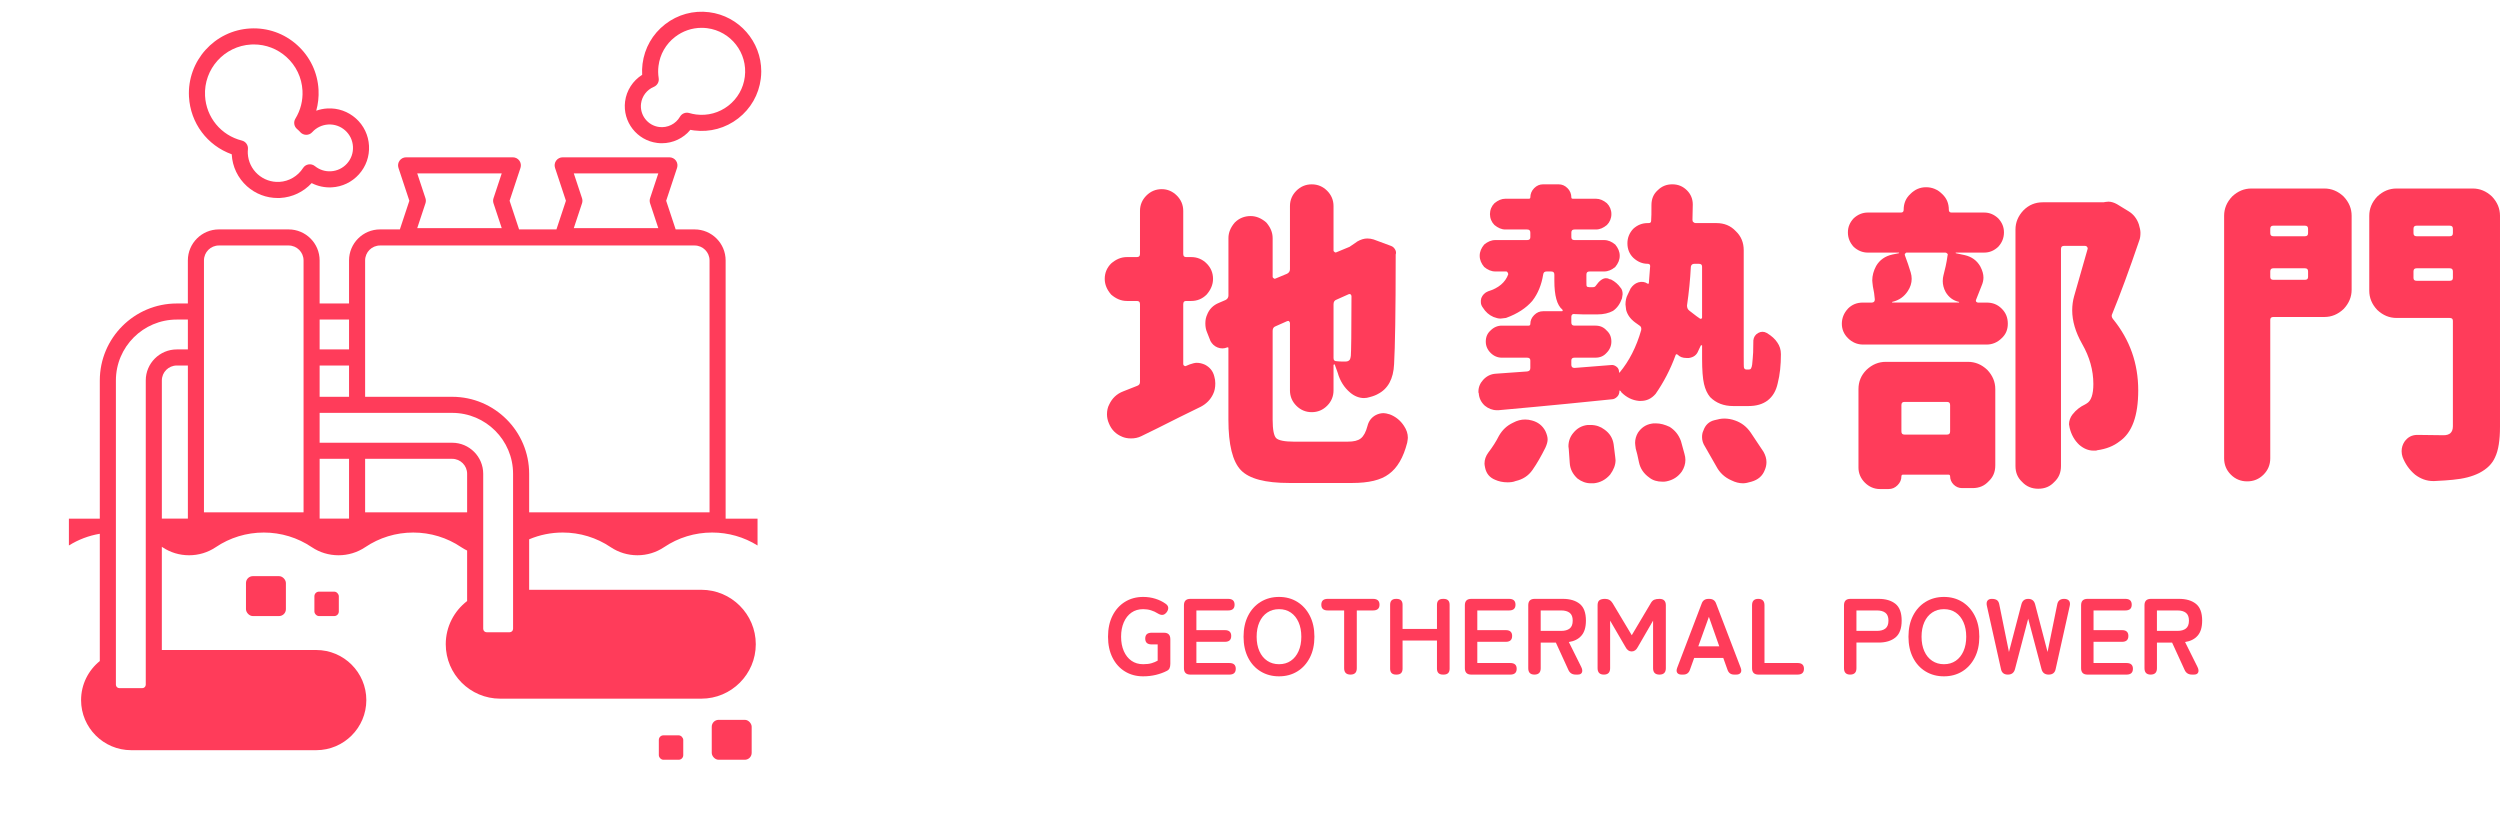 <?xml version="1.0" encoding="UTF-8"?>
<svg id="_レイヤー_2" data-name="レイヤー 2" xmlns="http://www.w3.org/2000/svg" viewBox="0 0 318.592 103.862">
  <defs>
    <style>
      .cls-1 {
        fill: none;
      }

      .cls-2 {
        fill: #ff3c5a;
      }
    </style>
  </defs>
  <g id="_レイヤー_1-2" data-name="レイヤー 1">
    <g>
      <g>
        <path class="cls-2" d="M150.913,46.603c.041.041.123.082.204.041l.49-.204c.368-.123.653-.204.898-.204.368,0,.694.082,1.062.245.613.326,1.021.816,1.184,1.511.082.286.123.571.123.857,0,.531-.082.98-.286,1.388-.327.694-.857,1.225-1.552,1.592-1.837.898-3.675,1.797-5.512,2.736l-2.083,1.021c-.408.204-.857.286-1.307.286s-.816-.082-1.103-.204c-.816-.327-1.388-.898-1.715-1.715-.164-.368-.245-.776-.245-1.144,0-.449.082-.898.286-1.266.367-.776.939-1.348,1.796-1.674l1.756-.694c.245-.082.368-.245.368-.49v-9.922c0-.286-.123-.408-.409-.408h-1.266c-.735,0-1.388-.286-2.001-.816-.531-.613-.816-1.266-.816-2.001,0-.776.286-1.429.816-1.96.613-.531,1.266-.816,2.001-.816h1.266c.286,0,.409-.123.409-.409v-5.471c0-.776.286-1.429.816-1.96.531-.531,1.184-.817,1.96-.817.735,0,1.388.286,1.919.817.531.531.817,1.184.817,1.96v5.471c0,.286.123.409.368.409h.653c.775,0,1.429.286,1.96.816.531.531.816,1.184.816,1.96,0,.735-.286,1.388-.816,2.001-.531.531-1.185.816-1.96.816h-.653c-.245,0-.368.123-.368.408v7.636c0,.082.041.164.123.204ZM153.812,40.152c.286-.776.817-1.266,1.511-1.552l.857-.368c.245-.123.368-.327.368-.572v-7.309c0-.735.286-1.389.816-2.001.531-.531,1.225-.816,2.001-.816.735,0,1.388.286,2.001.816.531.612.816,1.266.816,2.001v4.94c0,.041.041.123.123.164.082.082.164.082.245.041l1.47-.612c.245-.123.368-.327.368-.572v-8.044c0-.776.286-1.429.816-1.96.531-.531,1.185-.816,1.96-.816.776,0,1.429.286,1.96.816.531.531.817,1.184.817,1.96v5.676c0,.041.041.123.123.164.082.082.163.082.245.041l1.674-.694.898-.613.041-.041c.49-.286.939-.409,1.307-.409.286,0,.571.041.816.123l2.205.817c.245.082.408.245.531.449.123.205.164.449.082.653v.205c0,7.064-.082,11.678-.204,13.76-.082,1.878-.776,3.144-2.042,3.797-.204.123-.572.286-1.062.409-.245.082-.49.122-.735.122-.612,0-1.225-.245-1.755-.694-.776-.653-1.307-1.511-1.593-2.532l-.367-1.02c-.041-.041-.041-.082-.082-.041-.041,0-.082.041-.082.082v3.226c0,.775-.286,1.429-.817,1.96-.531.531-1.184.816-1.96.816-.775,0-1.429-.286-1.96-.816-.531-.531-.816-1.185-.816-1.96v-8.575c0-.082-.041-.163-.123-.245-.041-.041-.123-.041-.245,0l-1.47.653c-.245.082-.368.286-.368.572v11.352c0,1.266.164,2.042.449,2.328.286.286,1.062.449,2.246.449h6.859c.776,0,1.307-.123,1.674-.409.368-.286.653-.816.857-1.592.164-.653.531-1.103,1.062-1.388.326-.164.653-.245.98-.245.164,0,.449.041.817.163.735.286,1.348.776,1.796,1.47.327.49.49.98.49,1.511,0,.123-.041.327-.082.612-.49,1.919-1.266,3.226-2.328,4.002-1.02.775-2.572,1.143-4.696,1.143h-8.003c-3.062,0-5.104-.531-6.166-1.633-1.062-1.103-1.592-3.267-1.592-6.411v-9.146c0-.082-.041-.123-.163-.082-.409.163-.817.163-1.225,0-.409-.164-.694-.449-.898-.817l-.449-1.143c-.123-.286-.204-.653-.204-1.103s.082-.776.204-1.062ZM170.349,46.032c.204.041.572.041,1.103.041.204,0,.368-.041.49-.163.082-.041.163-.245.204-.572.041-.449.082-2.981.082-7.595,0-.082-.041-.164-.123-.245-.082-.041-.163-.041-.245,0l-1.551.694c-.245.082-.368.286-.368.571v6.86c0,.286.123.409.408.409Z"/>
        <path class="cls-2" d="M189.017,48.4c.408-.449.94-.735,1.593-.776l4.002-.286c.286-.041.408-.164.408-.449v-.94c0-.245-.123-.367-.408-.367h-3.226c-.531,0-1.02-.204-1.429-.613-.409-.408-.613-.898-.613-1.429,0-.612.204-1.062.613-1.429.408-.409.898-.613,1.429-.613h3.43c.123,0,.204-.082.204-.204,0-.449.164-.816.49-1.143.327-.327.694-.49,1.144-.49h2.409c.041,0,.082-.041.082-.082,0-.041,0-.082-.041-.123-.694-.572-1.021-1.797-1.021-3.675v-.776c0-.286-.123-.408-.408-.408h-.572c-.286,0-.408.123-.449.408-.204,1.266-.653,2.409-1.388,3.348-.776.898-1.878,1.633-3.348,2.164l-.694.082c-.286,0-.572-.082-.898-.205-.572-.245-1.02-.653-1.348-1.184-.286-.367-.326-.776-.204-1.225.164-.409.449-.694.857-.858,1.348-.408,2.205-1.143,2.573-2.164,0-.123-.041-.204-.082-.245-.041-.082-.082-.123-.204-.123h-1.348c-.531,0-.98-.205-1.429-.572-.368-.449-.572-.898-.572-1.429s.204-.98.572-1.429c.449-.367.898-.572,1.429-.572h4.043c.286,0,.408-.123.408-.367v-.572c0-.286-.123-.408-.408-.408h-2.777c-.49,0-.939-.204-1.388-.572-.368-.368-.572-.857-.572-1.388s.204-1.021.572-1.389c.449-.367.898-.571,1.388-.571h2.981c.123,0,.204-.041.204-.164,0-.449.164-.857.49-1.184.327-.327.694-.49,1.144-.49h1.96c.449,0,.816.163,1.144.49.326.327.49.735.49,1.184,0,.123.082.164.204.164h2.94c.49,0,.94.204,1.388.571.368.368.572.858.572,1.389s-.204,1.02-.572,1.388c-.449.368-.898.572-1.388.572h-2.736c-.286,0-.408.123-.408.408v.572c0,.245.123.367.408.367h3.757c.531,0,.98.205,1.429.572.367.449.571.898.571,1.429s-.204.98-.571,1.429c-.449.367-.898.572-1.429.572h-1.837c-.286,0-.409.123-.409.408v.735c0,.449,0,.694.041.735.041.082.164.123.327.123h.449c.163,0,.286-.041.367-.163.449-.653.898-.98,1.307-.98.205,0,.327.041.449.123l.204.041c.531.286.898.613,1.185,1.021.204.204.286.49.286.857l-.082.531c-.245.694-.613,1.225-1.144,1.592-.531.286-1.184.449-2.001.449h-1.756l-1.144-.041c-.082-.041-.163,0-.286.041-.082.082-.123.164-.123.286v.735c0,.286.123.408.408.408h2.654c.612,0,1.062.204,1.429.613.408.367.612.816.612,1.429,0,.531-.204,1.021-.612,1.429-.368.409-.817.613-1.429.613h-2.654c-.286,0-.408.123-.408.367v.572c0,.123.041.204.123.286.041.041.163.082.286.082l4.655-.368c.245-.041.49.041.735.245.204.163.286.408.286.694.041.041.082.041.082,0,1.185-1.429,2.123-3.226,2.736-5.39.041-.245,0-.449-.204-.572l-.572-.408c-.612-.449-.98-.98-1.143-1.592l-.082-.694c0-.449.082-.898.286-1.266l.368-.776c.245-.368.571-.653.98-.776.449-.123.816-.082,1.184.163.123.041.163,0,.163-.122l.164-2.123c0-.204-.123-.286-.327-.286-.653,0-1.266-.245-1.837-.776-.49-.49-.735-1.103-.735-1.837,0-.694.245-1.307.735-1.838.531-.49,1.143-.735,1.837-.735h.123c.204,0,.327-.082.327-.286.041-.408.041-1.062.041-2.001,0-.776.245-1.388.776-1.878.531-.531,1.144-.776,1.878-.776s1.347.245,1.878.776c.49.49.735,1.102.735,1.796l-.041,1.96c0,.123.041.245.123.286.082.082.164.123.286.123h2.654c.98,0,1.797.327,2.45,1.021.694.653,1.02,1.47,1.02,2.45v13.516c0,.898,0,1.388.041,1.47.041.123.163.204.286.204h.286c.163,0,.286-.041.327-.164.123-.204.163-.612.204-1.225.041-.286.082-1.062.082-2.328.041-.408.245-.735.612-.939.368-.205.735-.205,1.103,0,.613.367,1.062.776,1.348,1.225.286.409.449.898.449,1.47,0,1.388-.123,2.613-.408,3.716-.205.939-.613,1.674-1.307,2.205-.613.449-1.389.694-2.409.694h-1.96c-1.185,0-2.164-.368-2.94-1.143-.368-.449-.613-.98-.776-1.674-.164-.694-.245-1.796-.245-3.226v-1.633c0-.041,0-.082-.041-.082l-.122.041-.327.694c-.204.531-.612.816-1.184.898h-.327c-.449,0-.816-.123-1.103-.408-.122-.123-.245-.082-.286.082-.653,1.797-1.511,3.43-2.532,4.9-.531.613-1.143.898-1.878.898h-.245c-.857-.082-1.593-.449-2.246-1.103-.041-.123-.122-.163-.163-.204v-.041q-.041,0-.041.041-.041,0-.041.041c0,.286-.082.531-.286.735-.204.204-.449.327-.694.327-2.777.286-7.595.776-14.414,1.388h-.245c-.531,0-1.062-.204-1.511-.571-.49-.449-.735-.981-.776-1.593-.041-.041-.041-.082-.041-.204,0-.572.204-1.062.612-1.511ZM193.141,61.303c-.286.123-.653.164-1.02.164-.613,0-1.144-.123-1.593-.327-.694-.286-1.103-.776-1.266-1.511-.041-.204-.082-.409-.082-.531,0-.531.163-.98.49-1.429.531-.694.98-1.388,1.348-2.123.449-.776,1.02-1.307,1.796-1.674.531-.286,1.021-.409,1.552-.409.286,0,.572.041.857.123.776.204,1.348.653,1.715,1.348.205.449.286.776.286,1.062,0,.286-.082.612-.286,1.062-.531,1.062-1.062,2.001-1.633,2.817-.531.776-1.266,1.225-2.164,1.429ZM200.491,55.178c.49-.613,1.103-.94,1.837-1.021h.367c.694,0,1.266.204,1.756.572.694.49,1.062,1.103,1.185,1.878l.204,1.634.041.408c0,.612-.245,1.225-.694,1.837-.572.653-1.266,1.021-2.083,1.103h-.368c-.612,0-1.184-.204-1.715-.613-.612-.571-.94-1.225-.98-2.001l-.123-1.756-.041-.327c0-.653.204-1.225.613-1.715ZM208.739,55.137c.408-.612.98-1.021,1.715-1.144.123-.041.286-.041.572-.041.572,0,1.144.163,1.756.449.694.449,1.143,1.02,1.429,1.796l.449,1.633c.082.286.123.531.123.776,0,.531-.164,1.021-.449,1.47-.49.694-1.144,1.102-1.96,1.266-.123.041-.327.041-.531.041-.653,0-1.225-.164-1.674-.531-.694-.49-1.144-1.144-1.307-1.96-.164-.776-.286-1.348-.408-1.715-.041-.327-.082-.572-.082-.735,0-.449.123-.898.368-1.307ZM215.272,39.58c.776.612,1.225.939,1.307.98.082.082.164.082.245.041.041,0,.082-.041.082-.123v-6.493c0-.245-.123-.367-.408-.367h-.572c-.245,0-.408.122-.449.367-.082,1.633-.245,3.267-.49,4.941,0,.286.082.49.286.653ZM217.068,54.892c.245-.735.735-1.184,1.429-1.347.449-.123.858-.205,1.225-.205.49,0,.94.082,1.388.245.817.286,1.47.776,2.001,1.552l1.633,2.45c.245.449.368.857.368,1.307,0,.367-.082.694-.205.98-.286.776-.857,1.266-1.715,1.511-.408.123-.776.204-1.062.204-.49,0-.98-.123-1.47-.368-.858-.367-1.511-.98-1.919-1.756l-1.47-2.572c-.245-.368-.368-.776-.368-1.184,0-.286.041-.572.163-.817Z"/>
        <path class="cls-2" d="M235.491,39.335c.531-.531,1.143-.776,1.919-.776h1.143c.123,0,.205-.041.286-.123.041-.041.082-.163.082-.286-.041-.531-.123-1.103-.245-1.633-.041-.368-.082-.653-.082-.776,0-.612.164-1.225.49-1.837.449-.776,1.143-1.266,2.082-1.47l.817-.163.041-.041-.041-.041h-3.961c-.653,0-1.266-.245-1.796-.735-.49-.531-.735-1.144-.735-1.838,0-.694.245-1.266.735-1.796.531-.49,1.143-.735,1.796-.735h4.247c.204,0,.327-.123.327-.327,0-.858.286-1.511.858-2.042.571-.571,1.225-.857,2.001-.857s1.47.286,2.042.857c.572.531.857,1.184.857,2.042,0,.204.123.327.327.327h4.165c.694,0,1.266.245,1.797.735.49.531.735,1.103.735,1.796,0,.694-.245,1.307-.735,1.838-.531.49-1.103.735-1.797.735h-3.593l-.041.041.041.041,1.144.245c.857.204,1.511.653,1.96,1.429.286.531.408,1.02.408,1.429,0,.326-.082.694-.245,1.062l-.694,1.756c-.041.082-.041.163,0,.245.082.082.163.123.245.123h1.103c.776,0,1.389.245,1.919.776s.776,1.144.776,1.919c0,.735-.245,1.347-.776,1.837-.531.531-1.184.816-1.919.816h-15.761c-.735,0-1.388-.286-1.919-.816s-.776-1.144-.776-1.837c0-.694.245-1.348.776-1.919ZM236.838,49.584c0-.939.327-1.756,1.021-2.45.735-.694,1.552-1.021,2.45-1.021h10.494c.898,0,1.715.327,2.45,1.021.694.735,1.02,1.551,1.02,2.45v9.718c0,.857-.286,1.511-.857,2.042-.531.572-1.184.857-2.042.857h-1.348c-.408,0-.776-.163-1.062-.449-.286-.286-.449-.653-.449-1.062,0-.123-.082-.204-.204-.204h-5.798c-.123,0-.204.082-.204.204,0,.449-.163.817-.49,1.143-.326.327-.694.49-1.143.49h-1.103c-.735,0-1.388-.286-1.919-.816-.531-.531-.817-1.185-.817-1.919v-10.004ZM249.659,38.559v-.082c-.735-.164-1.307-.572-1.715-1.266-.245-.449-.367-.94-.367-1.389,0-.286.041-.531.082-.694.204-.776.408-1.633.531-2.573.041-.082.041-.163-.041-.245-.082-.082-.163-.123-.245-.123h-4.941c-.041,0-.123.041-.163.123-.082.041-.082.122-.041.245.286.776.531,1.47.735,2.165.082.286.123.531.123.816,0,.531-.163,1.062-.49,1.552-.449.694-1.102,1.184-2.001,1.388v.082h8.534ZM248.108,51.217h-5.39c-.286,0-.408.123-.408.408v3.349c0,.286.123.408.408.408h5.39c.286,0,.408-.123.408-.408v-3.349c0-.286-.123-.408-.408-.408ZM256.846,29.25c0-.898.327-1.715,1.021-2.45.694-.694,1.511-1.02,2.45-1.02h7.758l.205-.041.408-.041c.367,0,.735.123,1.103.327l1.47.898c.612.368,1.062.939,1.307,1.674.123.408.204.776.204,1.062,0,.368-.041.735-.163,1.021-1.266,3.715-2.409,6.819-3.43,9.31-.123.204-.082.449.082.653,2.165,2.654,3.226,5.676,3.226,9.106,0,3.226-.776,5.39-2.368,6.492-.776.612-1.715.98-2.899,1.143l-.082.041h-.368c-.612,0-1.225-.245-1.796-.735-.612-.572-1.021-1.307-1.225-2.164l-.082-.449c0-.449.163-.898.449-1.266.449-.571.98-.98,1.592-1.266l.204-.123c.572-.327.857-1.143.857-2.491,0-1.756-.49-3.471-1.429-5.104-.857-1.511-1.266-2.94-1.266-4.288,0-.612.082-1.225.245-1.796l1.715-6.002c.041-.123,0-.204-.082-.286-.041-.082-.123-.123-.245-.123h-2.654c-.286,0-.409.123-.409.408v27.644c0,.857-.286,1.511-.857,2.042-.531.572-1.184.857-2.042.857-.817,0-1.511-.286-2.042-.857-.572-.531-.858-1.184-.858-2.042v-30.134Z"/>
        <path class="cls-2" d="M283.435,27.494c0-.898.327-1.715,1.02-2.45.735-.694,1.552-1.02,2.45-1.02h9.31c.898,0,1.715.327,2.45,1.02.694.735,1.02,1.552,1.02,2.45v9.432c0,.898-.327,1.715-1.02,2.45-.735.694-1.552,1.02-2.45,1.02h-6.492c-.286,0-.408.123-.408.368v17.64c0,.816-.286,1.511-.858,2.083-.571.572-1.266.857-2.082.857-.817,0-1.511-.286-2.083-.857s-.857-1.266-.857-2.083v-30.91ZM293.725,28.759h-4.002c-.286,0-.408.123-.408.408v.531c0,.286.123.408.408.408h4.002c.286,0,.408-.123.408-.408v-.531c0-.286-.122-.408-.408-.408ZM289.723,35.66h4.002c.286,0,.408-.123.408-.368v-.694c0-.286-.122-.409-.408-.409h-4.002c-.286,0-.408.123-.408.409v.694c0,.245.123.368.408.368ZM301.932,27.494c0-.898.327-1.715,1.02-2.45.735-.694,1.552-1.02,2.45-1.02h9.718c.898,0,1.715.327,2.45,1.02.694.735,1.021,1.552,1.021,2.45v26.909c0,1.674-.204,2.981-.613,3.838-.367.857-1.02,1.511-2.042,2.042-.898.449-2.001.735-3.348.857-.449.041-1.266.123-2.368.163h-.164c-.816,0-1.592-.286-2.287-.816-.735-.613-1.266-1.388-1.592-2.246-.082-.245-.123-.49-.123-.735,0-.449.123-.857.368-1.225.408-.572.939-.858,1.633-.858h.041l3.308.041c.776,0,1.184-.368,1.184-1.143v-13.434c0-.245-.123-.368-.408-.368h-6.778c-.898,0-1.715-.327-2.45-1.02-.694-.735-1.02-1.552-1.02-2.45v-9.555ZM307.975,30.107h4.206c.286,0,.408-.123.408-.408v-.531c0-.286-.123-.408-.408-.408h-4.206c-.286,0-.408.123-.408.408v.531c0,.286.123.408.408.408ZM307.975,35.783h4.206c.286,0,.408-.123.408-.368v-.816c0-.286-.123-.409-.408-.409h-4.206c-.286,0-.408.123-.408.409v.816c0,.245.123.368.408.368Z"/>
      </g>
      <g>
        <path class="cls-2" d="M145.682,86.189c-.873,0-1.647-.207-2.322-.621-.676-.414-1.204-.999-1.585-1.757s-.572-1.647-.572-2.667c0-1.029.191-1.923.572-2.681s.91-1.346,1.585-1.765c.675-.418,1.449-.627,2.322-.627.542,0,1.057.076,1.544.228.487.151.919.361,1.296.627.221.147.338.319.352.517s-.058.398-.214.6c-.165.202-.34.308-.523.317-.184.009-.386-.055-.607-.193-.257-.166-.542-.296-.855-.393-.312-.097-.643-.145-.993-.145-.579,0-1.077.147-1.496.441-.418.294-.742.705-.972,1.233-.23.529-.345,1.142-.345,1.84,0,.69.115,1.298.345,1.827.23.528.554.94.972,1.233.418.294.917.441,1.496.441.432,0,.793-.043,1.083-.131.289-.087.544-.195.765-.324v-2.068h-.771c-.542,0-.814-.248-.814-.744s.271-.744.814-.744h1.571c.542,0,.814.275.814.827v3.129c0,.23-.035.42-.103.572-.069.152-.195.269-.379.352-.395.203-.848.365-1.357.49-.51.124-1.05.186-1.62.186Z"/>
        <path class="cls-2" d="M151.692,85.968c-.542,0-.814-.271-.814-.814v-8.023c0-.542.271-.814.814-.814h4.825c.542,0,.814.248.814.745,0,.487-.272.731-.814.731h-4.053v2.509h3.626c.542,0,.813.248.813.744,0,.497-.271.745-.813.745h-3.626v2.702h4.205c.542,0,.813.244.813.731,0,.496-.271.744-.813.744h-4.977Z"/>
        <path class="cls-2" d="M162.996,86.189c-.873,0-1.652-.207-2.336-.621s-1.22-.999-1.606-1.757c-.386-.758-.579-1.647-.579-2.667,0-1.029.193-1.923.579-2.681.386-.758.921-1.346,1.606-1.765.685-.418,1.463-.627,2.336-.627s1.647.209,2.323.627c.675.418,1.208,1.006,1.599,1.765s.586,1.652.586,2.681c0,1.02-.195,1.909-.586,2.667s-.924,1.344-1.599,1.757-1.45.621-2.323.621ZM162.996,84.645c.579,0,1.08-.145,1.502-.434.423-.29.751-.699.986-1.227s.352-1.142.352-1.84c0-.708-.117-1.326-.352-1.854s-.563-.938-.986-1.227c-.423-.289-.923-.434-1.502-.434-.57,0-1.071.145-1.502.434-.432.29-.765.699-1,1.227s-.352,1.147-.352,1.854c0,.699.117,1.312.352,1.84s.567.938 1,1.227c.432.289.933.434,1.502.434Z"/>
        <path class="cls-2" d="M172.107,85.968c-.542,0-.814-.271-.814-.814v-7.361h-2.095c-.542,0-.814-.244-.814-.731,0-.497.271-.745.814-.745h5.776c.551,0,.827.248.827.745,0,.487-.276.731-.827.731h-2.068v7.361c0,.542-.267.814-.799.814Z"/>
        <path class="cls-2" d="M177.911,85.968c-.505,0-.758-.252-.758-.758v-8.133c0-.505.253-.758.758-.758h.069c.505,0,.758.253.758.758v3.074h4.384v-3.074c0-.505.257-.758.771-.758h.083c.505,0,.758.253.758.758v8.133c0,.506-.253.758-.758.758h-.083c-.515,0-.771-.252-.771-.758v-3.584h-4.384v3.584c0,.506-.253.758-.758.758h-.069Z"/>
        <path class="cls-2" d="M187.491,85.968c-.542,0-.814-.271-.814-.814v-8.023c0-.542.271-.814.814-.814h4.825c.542,0,.814.248.814.745,0,.487-.272.731-.814.731h-4.053v2.509h3.626c.542,0,.813.248.813.744,0,.497-.271.745-.813.745h-3.626v2.702h4.205c.542,0,.813.244.813.731,0,.496-.271.744-.813.744h-4.977Z"/>
        <path class="cls-2" d="M195.542,85.968c-.524,0-.786-.271-.786-.814v-8.023c0-.542.271-.814.814-.814h3.598c.901,0,1.615.211,2.144.634s.793,1.135.793,2.137c0,.845-.193,1.486-.579,1.923-.386.436-.919.706-1.599.806l1.585,3.185c.138.285.165.517.083.696s-.257.269-.524.269h-.262c-.46,0-.777-.206-.951-.62l-1.585-3.46h-1.93v3.267c0,.542-.267.814-.799.814ZM196.341,80.399h2.606c.469,0,.832-.101,1.089-.304.257-.202.386-.538.386-1.006,0-.46-.128-.79-.386-.993s-.62-.303-1.089-.303h-2.606v2.606Z"/>
        <path class="cls-2" d="M204.391,85.968c-.533,0-.8-.271-.8-.814v-8.023c0-.312.081-.526.241-.641.161-.115.398-.172.71-.172.423,0,.745.184.965.551l2.439,4.081,2.413-4.066c.128-.23.278-.381.448-.455.17-.073.393-.11.669-.11.542,0,.813.272.813.814v8.023c0,.542-.271.814-.813.814-.542,0-.814-.271-.814-.814v-6.065l-1.944,3.363c-.193.377-.455.565-.786.565-.331,0-.593-.189-.786-.565l-1.958-3.363v6.065c0,.542-.267.814-.799.814Z"/>
        <path class="cls-2" d="M214.288,85.968c-.267,0-.45-.078-.551-.234s-.101-.367,0-.634l3.115-8.174c.138-.404.428-.606.869-.606h.11c.441,0,.731.202.868.606l3.129,8.174c.101.267.099.478-.007.634-.106.156-.292.234-.559.234h-.262c-.432,0-.717-.206-.855-.62l-.538-1.503h-3.708l-.538,1.503c-.138.414-.423.62-.855.62h-.221ZM216.425,82.37h2.674l-1.323-3.763-1.351,3.763Z"/>
        <path class="cls-2" d="M224.089,85.968c-.542,0-.814-.271-.814-.814v-8.023c0-.542.262-.814.786-.814.533,0,.799.272.799.814v7.361h4.218c.542,0,.813.244.813.731,0,.496-.271.744-.813.744h-4.99Z"/>
        <path class="cls-2" d="M235.779,85.968c-.524,0-.786-.271-.786-.814v-8.023c0-.542.271-.814.814-.814h3.598c.901,0,1.615.211,2.144.634s.793,1.135.793,2.137-.265,1.718-.793,2.15-1.243.648-2.144.648h-2.826v3.267c0,.542-.267.814-.799.814ZM236.578,80.399h2.606c.469,0,.832-.101,1.089-.304.257-.202.386-.538.386-1.006,0-.46-.128-.79-.386-.993s-.62-.303-1.089-.303h-2.606v2.606Z"/>
        <path class="cls-2" d="M247.73,86.189c-.873,0-1.652-.207-2.336-.621s-1.22-.999-1.606-1.757c-.386-.758-.579-1.647-.579-2.667,0-1.029.193-1.923.579-2.681.386-.758.921-1.346,1.606-1.765.685-.418,1.463-.627,2.336-.627s1.647.209,2.323.627c.675.418,1.208,1.006,1.599,1.765s.586,1.652.586,2.681c0,1.02-.195,1.909-.586,2.667s-.924,1.344-1.599,1.757-1.45.621-2.323.621ZM247.73,84.645c.579,0,1.08-.145,1.502-.434.423-.29.751-.699.986-1.227s.352-1.142.352-1.84c0-.708-.117-1.326-.352-1.854s-.563-.938-.986-1.227c-.423-.289-.923-.434-1.502-.434-.57,0-1.071.145-1.502.434-.432.29-.765.699-1,1.227s-.352,1.147-.352,1.854c0,.699.117,1.312.352,1.84s.567.938 1,1.227c.432.289.933.434,1.502.434Z"/>
        <path class="cls-2" d="M255.877,85.968c-.497,0-.79-.239-.882-.717l-1.792-8.037c-.065-.294-.039-.517.076-.668.115-.152.296-.228.544-.228.294,0,.517.055.668.166.152.11.251.299.296.565l1.227,6.038,1.585-6.065c.119-.469.409-.703.868-.703.469,0,.763.234.882.703l1.585,6.065,1.227-6.038c.083-.487.377-.731.882-.731.285,0,.492.078.62.234.129.156.161.377.097.662l-1.792,8.037c-.092.478-.391.717-.896.717-.487,0-.79-.234-.91-.703l-1.696-6.424-1.682,6.424c-.12.469-.423.703-.91.703Z"/>
        <path class="cls-2" d="M266.022,85.968c-.542,0-.814-.271-.814-.814v-8.023c0-.542.271-.814.814-.814h4.825c.542,0,.814.248.814.745,0,.487-.272.731-.814.731h-4.053v2.509h3.626c.542,0,.813.248.813.744,0,.497-.271.745-.813.745h-3.626v2.702h4.205c.542,0,.813.244.813.731,0,.496-.271.744-.813.744h-4.977Z"/>
        <path class="cls-2" d="M274.073,85.968c-.524,0-.786-.271-.786-.814v-8.023c0-.542.271-.814.814-.814h3.598c.901,0,1.615.211,2.144.634s.793,1.135.793,2.137c0,.845-.193,1.486-.579,1.923-.386.436-.919.706-1.599.806l1.585,3.185c.138.285.165.517.083.696s-.257.269-.524.269h-.262c-.46,0-.777-.206-.951-.62l-1.585-3.46h-1.93v3.267c0,.542-.267.814-.799.814ZM274.872,80.399h2.606c.469,0,.832-.101,1.089-.304.257-.202.386-.538.386-1.006,0-.46-.128-.79-.386-.993s-.62-.303-1.089-.303h-2.606v2.606Z"/>
      </g>
    </g>
    <g>
      <g>
        <rect class="cls-2" x="90.703" y="91.734" width="5.088" height="5.088" rx=".878" ry=".878"/>
        <rect class="cls-2" x="83.959" y="93.709" width="3.113" height="3.113" rx=".586" ry=".586"/>
        <rect class="cls-2" x="31.346" y="73.422" width="5.088" height="5.088" rx=".878" ry=".878"/>
        <rect class="cls-2" x="40.066" y="75.398" width="3.113" height="3.113" rx=".586" ry=".586"/>
        <path class="cls-2" d="M71.706,67.864c2.199,0,4.316.647,6.122,1.868,1.007.673,2.181,1.028,3.402,1.028,1.215,0,2.389-.354,3.393-1.028,1.812-1.221,3.929-1.868,6.128-1.868,2.07,0,4.069.577,5.788,1.651v-3.422h-4.067v-32.905c0-2.181-1.774-3.953-3.953-3.953h-2.415l-1.209-3.651,1.388-4.19c.102-.313.05-.656-.141-.922-.193-.267-.504-.425-.832-.425h-13.605c-.328,0-.638.158-.832.425-.193.267-.246.609-.141.922l1.388,4.19-1.209,3.651h-4.761l-1.209-3.651,1.388-4.19c.102-.313.05-.656-.143-.922-.193-.267-.501-.425-.831-.425h-13.605c-.328,0-.638.158-.829.425-.193.267-.246.609-.143.922l1.388,4.19-1.209,3.651h-2.524c-2.181,0-3.953,1.771-3.953,3.953v5.487h-3.748v-5.487c0-2.181-1.774-3.953-3.953-3.953h-8.886c-2.181,0-3.953,1.771-3.953,3.953v5.487h-1.414c-5.407,0-9.808,4.397-9.808,9.808v17.61h-3.938v3.422c1.198-.749,2.535-1.259,3.938-1.493v16.22c-1.455,1.174-2.386,2.969-2.386,4.977,0,3.519,2.863,6.382,6.383,6.382h23.586c3.519,0,6.383-2.863,6.383-6.382,0-3.522-2.863-6.385-6.383-6.385h-19.677v-13.151c.026.015.05.032.076.05,1.001.673,2.172,1.028,3.393,1.028s2.395-.354,3.399-1.028c1.809-1.221,3.929-1.868,6.125-1.868s4.313.647,6.122,1.868c1.004.673,2.178,1.028,3.399,1.028,1.218,0,2.395-.354,3.402-1.028,1.806-1.221,3.923-1.868,6.119-1.868,2.199,0,4.316.647,6.122,1.868.24.161.489.301.747.427v6.435c-1.654,1.268-2.723,3.262-2.723,5.504,0,3.824,3.112,6.936,6.939,6.936h25.635c3.824,0,6.936-3.112,6.936-6.936,0-3.826-3.112-6.939-6.936-6.939h-21.946v-6.432c1.341-.568,2.787-.864,4.272-.864ZM18.576,48.482v38.772c0,.243-.196.439-.439.439h-2.928c-.243,0-.439-.196-.439-.439v-38.772c0-4.28,3.481-7.758,7.758-7.758h1.414v3.806h-1.414c-2.178,0-3.953,1.771-3.953,3.953ZM20.626,66.093v-17.61c0-1.051.855-1.903,1.903-1.903h1.414v19.513h-3.317ZM38.684,65.29h-12.692v-32.103c0-1.051.852-1.903,1.903-1.903h8.886c1.048,0,1.903.852,1.903,1.903v32.103ZM74.171,25.262l-1.048-3.165h10.768l-1.048,3.165c-.067.211-.067.436,0,.644l1.048,3.165h-10.768l1.048-3.165c.07-.208.07-.433,0-.644ZM54.219,25.262l-1.048-3.165h10.768l-1.048,3.165c-.07.211-.07.436,0,.644l1.048,3.165h-10.768l1.048-3.165c.07-.208.07-.433,0-.644ZM40.733,40.724h3.748v3.806h-3.748v-3.806ZM40.733,46.579h3.748v3.988h-3.748v-3.988ZM44.481,66.093h-3.748v-7.621h3.748v7.621ZM59.529,65.29h-12.999v-6.819h11.096c1.048,0,1.903.855,1.903,1.903v4.916ZM65.385,80.134c0,.243-.199.439-.439.439h-2.928c-.243,0-.439-.196-.439-.439v-19.759c0-2.178-1.774-3.953-3.953-3.953h-16.893v-3.806h16.893c4.277,0,7.758,3.481,7.758,7.758v19.759ZM57.626,50.567h-11.096v-17.379c0-1.051.852-1.903,1.903-1.903h40.087c1.048,0,1.903.852,1.903,1.903v32.103h-22.989v-4.916c0-5.408-4.4-9.808-9.808-9.808Z"/>
        <path class="cls-2" d="M47.025,18.581c-.07-1.344-.662-2.579-1.66-3.478-1.001-.896-2.292-1.353-3.633-1.282-.495.026-.978.126-1.432.287.24-.861.34-1.76.293-2.667-.117-2.204-1.089-4.231-2.729-5.706-1.642-1.479-3.762-2.225-5.967-2.108-4.553.243-8.057,4.146-7.814,8.695.179,3.367,2.333,6.221,5.449,7.34v.015c.085,1.566.773,3.004,1.938,4.055,1.089.975,2.468,1.502,3.92,1.502.105,0,.211-.003.319-.006,1.54-.085,2.978-.776,4.008-1.894.785.401,1.666.588,2.55.542,1.344-.07,2.576-.662,3.475-1.66.899-1.001,1.355-2.292,1.282-3.633ZM42.159,21.828c-.744.041-1.455-.196-2.032-.662-.228-.185-.521-.261-.811-.214-.287.047-.542.214-.697.46-.665,1.039-1.795,1.701-3.018,1.768-1.016.053-2-.293-2.761-.975-.758-.682-1.206-1.619-1.262-2.641-.009-.164-.003-.345.018-.562.047-.504-.281-.966-.773-1.089-2.661-.667-4.547-2.957-4.693-5.7-.184-3.422,2.454-6.356,5.876-6.54.114-.006.225-.009.34-.009,1.534,0,2.998.559,4.149,1.593,1.236,1.11,1.964,2.635,2.052,4.292.067,1.262-.246,2.497-.905,3.575-.264.43-.173.993.214,1.317.149.126.284.258.404.395.193.217.471.343.764.345.299,0,.568-.12.764-.337.533-.588,1.262-.934,2.052-.978.799-.041,1.56.228,2.155.761.296.266.53.583.7.931.164.348.264.732.284,1.13.044.796-.225,1.56-.758,2.155-.533.591-1.265.943-2.061.984Z"/>
        <path class="cls-2" d="M90.37,1.556c-2.011-.255-4.002.29-5.607,1.534-1.601,1.241-2.626,3.033-2.881,5.048-.059.463-.073.931-.047,1.396-1.186.747-2,1.994-2.178,3.408-.325,2.582,1.511,4.948,4.093,5.273.199.026.398.038.597.038,1.408,0,2.737-.627,3.63-1.707.161.032.325.056.486.079,2.011.252,4.005-.29,5.607-1.534,1.604-1.244,2.626-3.036,2.881-5.048.041-.322.061-.641.061-.957,0-3.768-2.811-7.047-6.643-7.53ZM94.917,9.786c-.184,1.47-.931,2.778-2.102,3.686s-2.623,1.303-4.093,1.119c-.296-.038-.594-.1-.89-.187-.454-.135-.94.059-1.177.469-.542.931-1.581,1.446-2.65,1.312-1.461-.185-2.497-1.526-2.313-2.986.12-.946.744-1.762,1.631-2.131.436-.182.694-.638.618-1.107-.082-.518-.091-1.045-.023-1.563.184-1.47.931-2.779,2.102-3.686.984-.761,2.164-1.165,3.387-1.165.234,0,.471.015.706.044,3.033.386,5.191,3.165,4.804,6.198Z"/>
      </g>
      <g>
        <rect class="cls-1" width="46.818" height="46.332"/>
        <rect class="cls-1" x="8.783" y="8.783" width="29.252" height="28.765"/>
        <rect class="cls-1" x="29.252" width="46.818" height="46.332"/>
        <rect class="cls-1" x="38.035" y="8.783" width="29.252" height="28.765"/>
        <rect class="cls-1" x="58.503" width="46.818" height="46.332"/>
        <rect class="cls-1" x="67.287" y="8.783" width="29.252" height="28.765"/>
        <rect class="cls-1" y="28.765" width="46.818" height="46.332"/>
        <rect class="cls-1" x="8.783" y="37.548" width="29.252" height="28.765"/>
        <rect class="cls-1" x="29.252" y="28.765" width="46.818" height="46.332"/>
        <rect class="cls-1" x="38.035" y="37.548" width="29.252" height="28.765"/>
        <rect class="cls-1" x="58.503" y="28.765" width="46.818" height="46.332"/>
        <rect class="cls-1" x="67.287" y="37.548" width="29.252" height="28.765"/>
        <rect class="cls-1" y="57.531" width="46.818" height="46.332"/>
        <rect class="cls-1" x="8.783" y="66.314" width="29.252" height="28.765"/>
        <rect class="cls-1" x="29.252" y="57.531" width="46.818" height="46.332"/>
        <rect class="cls-1" x="38.035" y="66.314" width="29.252" height="28.765"/>
        <rect class="cls-1" x="58.503" y="57.531" width="46.818" height="46.332"/>
        <rect class="cls-1" x="67.287" y="66.314" width="29.252" height="28.765"/>
      </g>
    </g>
  </g>
</svg>